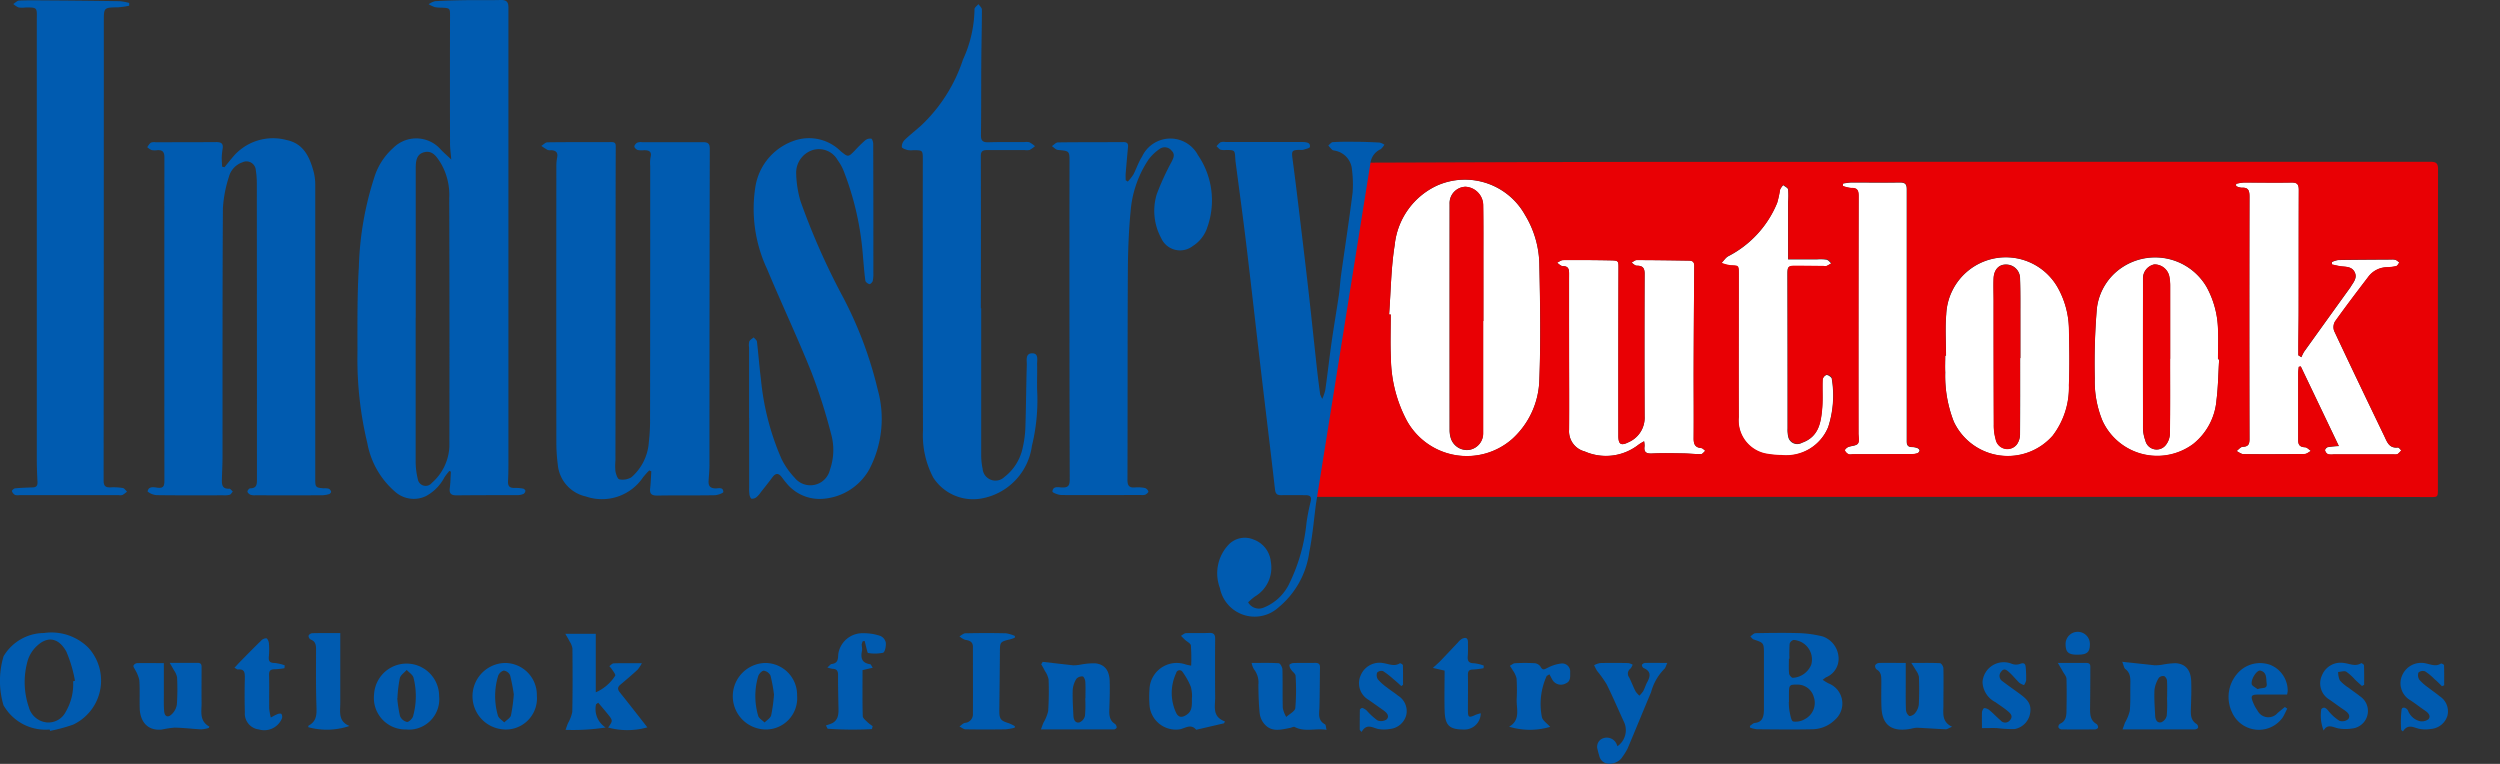 <svg xmlns="http://www.w3.org/2000/svg" xmlns:xlink="http://www.w3.org/1999/xlink" width="144" height="44" viewBox="0 0 144 44">
  <rect x="0" y="0" width="144" height="44" fill="#333333" stroke="none"/>
  <defs>
    <clipPath id="clip-path">
      <rect id="Rectangle_20" data-name="Rectangle 20" width="141.007" height="44" fill="none"/>
    </clipPath>
    <clipPath id="clip-Industry_Outlook">
      <rect width="144" height="44"/>
    </clipPath>
  </defs>
  <g id="Industry_Outlook" data-name="Industry Outlook" clip-path="url(#clip-Industry_Outlook)">
    <g id="Group_33" data-name="Group 33" transform="translate(-1 -0.691)">
      <g id="Group_32" data-name="Group 32" transform="translate(1 0.691)" clip-path="url(#clip-path)">
        <path id="Path_102" data-name="Path 102" d="M69.386,34.432c-.04-.148-.09-.294-.119-.445a.515.515,0,0,1,.328-.65l.02-.007a.615.615,0,0,1,.742.333c.02.042.034.086.053.135a1.125,1.125,0,0,0,.4-1.349c-.341-.738-.658-1.484-1.018-2.214a6.657,6.657,0,0,0-.552-.774,2.842,2.842,0,0,1-.171-.33,1.169,1.169,0,0,1,.344-.124c.54-.013,1.079-.009,1.619,0a.818.818,0,0,1,.254.092.7.7,0,0,1-.124.227.352.352,0,0,0-.088.49l.011.015c.135.27.237.548.371.809a1.225,1.225,0,0,0,.221.244,1.651,1.651,0,0,0,.217-.258c.09-.167.142-.356.233-.522.186-.339.228-.623-.206-.809a.215.215,0,0,1-.1-.186A.249.249,0,0,1,72.022,29c.4-.009.79,0,1.26,0-.074.151-.1.291-.185.36a3,3,0,0,0-.749,1.326c-.456,1.079-.893,2.158-1.349,3.237a3.632,3.632,0,0,1-.314.506c-.241.4-1.064.6-1.3,0" transform="translate(22.754 9.185)" fill="#005bb0"/>
        <path id="Path_103" data-name="Path 103" d="M21.557,27.814c-.1.124-.2.241-.285.374a2.581,2.581,0,0,1-1.064,1.079,1.62,1.62,0,0,1-1.754-.232,4.841,4.841,0,0,1-1.619-2.807,20.648,20.648,0,0,1-.571-5.185c0-1.662-.018-3.327.08-4.984a18.37,18.37,0,0,1,.873-5.1,3.767,3.767,0,0,1,1.1-1.74A1.876,1.876,0,0,1,20.965,9.2c.027.028.055.057.081.086.167.181.357.341.621.591-.031-.372-.07-.637-.071-.9q-.01-3.66,0-7.319c0-.5.013-.5-.487-.526a1.926,1.926,0,0,1-.394-.032,1.854,1.854,0,0,1-.351-.166,1.137,1.137,0,0,1,.375-.175C21.349.723,21.961.709,22.574.7c.649-.009,1.3.008,1.947-.009.33-.008.44.117.438.442V27.255c0,.383,0,.765-.023,1.148-.011.27.07.4.366.393a2.318,2.318,0,0,1,.5.038c.054.009.135.085.135.125a.244.244,0,0,1-.112.183.911.911,0,0,1-.349.069c-1.165,0-2.331,0-3.5.012-.314,0-.437-.1-.394-.422s.043-.627.063-.944l-.1-.043m-1.92-8.84h-.009v8.215a4.362,4.362,0,0,0,.124,1.1.457.457,0,0,0,.809.216,2.954,2.954,0,0,0,1.009-2.077q.014-7.159-.008-14.316a3.64,3.64,0,0,0-.487-2.023c-.224-.347-.457-.742-.936-.635-.5.112-.506.576-.507.991v8.537" transform="translate(4.326 -0.691)" fill="#005bb0"/>
        <path id="Path_104" data-name="Path 104" d="M30.343,25.658a5.157,5.157,0,0,0-.362.4,2.852,2.852,0,0,1-3.3,1.113,2.07,2.07,0,0,1-1.619-1.849,10.156,10.156,0,0,1-.081-1.214q-.008-7.958,0-15.927a2.716,2.716,0,0,1,.045-.533c.055-.279-.053-.4-.328-.422a.567.567,0,0,1-.213-.012,4.081,4.081,0,0,1-.37-.236c.117-.071.233-.205.352-.206,1.225-.016,2.45-.009,3.675-.013.169,0,.262.03.26.237-.009,2.247-.008,4.495-.009,6.745q0,5.686-.009,11.372a3.259,3.259,0,0,0,0,.607c.032.171.125.448.227.464a.978.978,0,0,0,.695-.121,2.939,2.939,0,0,0,1-2,10.935,10.935,0,0,0,.073-1.393q.01-7.264.008-14.528a2.006,2.006,0,0,1,.018-.5c.09-.355-.1-.417-.38-.415a1.177,1.177,0,0,1-.357-.013c-.082-.027-.19-.127-.194-.2s.09-.181.17-.224a.63.63,0,0,1,.283-.026h3.5c.3,0,.391.089.391.39Q33.8,16.266,33.8,25.377c0,.3-.034.6-.05.894-.016.27.067.421.379.436.169.008.468-.108.469.206,0,.063-.324.182-.5.186-1.1.019-2.21,0-3.314.02-.314,0-.437-.1-.4-.415s.046-.652.067-.978l-.111-.054" transform="translate(7.065 1.426)" fill="#005bb0"/>
        <path id="Path_105" data-name="Path 105" d="M11.743,8.257c.147-.181.291-.363.441-.54A3.014,3.014,0,0,1,15.327,6.7c.99.208,1.331,1.013,1.558,1.872a2.954,2.954,0,0,1,.08.746v16.9c0,.479.022.506.494.54a1.007,1.007,0,0,1,.285.022.266.266,0,0,1,.135.171c.008.039-.067.135-.12.143a1.611,1.611,0,0,1-.424.065q-1.91.006-3.82,0a.746.746,0,0,1-.283-.031c-.074-.034-.169-.119-.171-.185s.1-.185.159-.185c.4,0,.387-.27.387-.54q0-8.521-.007-17.041a4.972,4.972,0,0,0-.059-.749.541.541,0,0,0-.581-.5.534.534,0,0,0-.192.053,1.213,1.213,0,0,0-.777.84,7.24,7.24,0,0,0-.345,1.814c-.03,4.759-.018,9.52-.022,14.279,0,.442-.024.884-.035,1.326-.008.3.008.565.428.54.062,0,.135.105.2.162-.058.065-.105.163-.178.188a1.128,1.128,0,0,1-.356.03c-1.286,0-2.571.009-3.855-.009a.93.93,0,0,1-.519-.209c.05-.31.348-.252.54-.223.4.061.429-.12.428-.441q-.01-9.292,0-18.583c0-.324-.116-.434-.418-.413a.925.925,0,0,1-.322-.008,1.006,1.006,0,0,1-.247-.163.964.964,0,0,1,.2-.26.573.573,0,0,1,.282-.027c1.165,0,2.331,0,3.5-.008.29,0,.4.094.36.374a4.384,4.384,0,0,0-.053.5c0,.182.013.363.022.54l.135.034" transform="translate(1.193 1.369)" fill="#005bb0"/>
        <path id="Path_106" data-name="Path 106" d="M8.258,1.017a4.7,4.7,0,0,1-.629.09c-.826.013-.826.008-.826.813q0,13.219-.012,26.439c0,.3.09.411.388.4a3.363,3.363,0,0,1,.718.036c.09.015.162.135.243.208a1.754,1.754,0,0,1-.262.194.516.516,0,0,1-.213.009H1.934a.555.555,0,0,1-.248-.013.407.407,0,0,1-.177-.22c-.009-.038.113-.152.182-.159.335-.031.674-.042,1.006-.053.213,0,.3-.1.285-.314-.023-.441-.039-.884-.04-1.325V1.755c.015-.639.015-.641-.65-.638a1.481,1.481,0,0,1-.394,0,1.18,1.18,0,0,1-.309-.2C1.7.846,1.811.724,1.926.719,2.393.7,2.861.705,3.329.709,4.794.717,6.264.732,7.724.755a3.071,3.071,0,0,1,.54.1v.159" transform="translate(-0.823 -0.686)" fill="#005bb0"/>
        <path id="Path_107" data-name="Path 107" d="M44.079,18.383v8.431a3.865,3.865,0,0,0,.082.817.742.742,0,0,0,1.255.472,2.86,2.86,0,0,0,1.064-1.737,5.944,5.944,0,0,0,.147-1.206c.038-1.171.043-2.342.078-3.507.008-.26-.1-.674.314-.674.388,0,.27.4.281.657.013.54-.018,1.079.008,1.619A11.052,11.052,0,0,1,47,26.311a3.561,3.561,0,0,1-2.848,3.019,2.732,2.732,0,0,1-2.833-1.19,5.236,5.236,0,0,1-.594-2.7q-.018-7.8-.009-15.607c0-.552,0-.552-.55-.554a1.173,1.173,0,0,1-.322-.008c-.125-.036-.326-.1-.336-.175a.54.54,0,0,1,.154-.4c.318-.308.674-.579,1-.878a9.157,9.157,0,0,0,2.367-3.757,7.157,7.157,0,0,0,.665-2.91c0-.09.147-.19.225-.286.07.105.2.209.2.314,0,.991-.027,1.984-.034,2.976-.011,1.423,0,2.846-.02,4.269,0,.321.111.4.421.4.7-.023,1.393-.011,2.09-.012a.723.723,0,0,1,.285.012,1.856,1.856,0,0,1,.316.224,1.7,1.7,0,0,1-.309.217.785.785,0,0,1-.286.008H44.458c-.21,0-.4.008-.4.32q.012,4.395,0,8.79h.009" transform="translate(12.438 -0.628)" fill="#005bb0"/>
        <path id="Path_108" data-name="Path 108" d="M50.29,9.085a2.7,2.7,0,0,0,.317-.4c.177-.337.293-.711.5-1.032a1.8,1.8,0,0,1,3.224-.088,4.621,4.621,0,0,1,.54,4.148,2,2,0,0,1-.84,1.087,1.193,1.193,0,0,1-1.673-.21,1.221,1.221,0,0,1-.148-.248A3.3,3.3,0,0,1,51.96,9.8a15.28,15.28,0,0,1,.865-1.88c.108-.22.19-.415-.016-.616a.5.5,0,0,0-.683-.1,2.687,2.687,0,0,0-.639.608,6.236,6.236,0,0,0-1.033,2.945c-.115,1.175-.156,2.361-.163,3.541-.022,3.993-.009,7.986-.022,11.98,0,.333.111.456.441.426a1.984,1.984,0,0,1,.572.035.314.314,0,0,1,.192.2c.011.046-.1.146-.178.182a.594.594,0,0,1-.248.02c-1.524,0-3.05.011-4.574,0-.185,0-.53-.135-.526-.2.022-.33.343-.243.53-.235.39.018.467-.111.465-.492Q46.917,17.1,46.931,8c0-.681.011-.674-.668-.735-.121-.012-.232-.143-.348-.22.116-.074.231-.213.347-.214,1.261-.018,2.521-.009,3.777-.018.209,0,.281.082.262.279q-.073.767-.135,1.534c-.011.127,0,.255,0,.382l.124.081" transform="translate(14.673 1.372)" fill="#005bb0"/>
        <path id="Path_109" data-name="Path 109" d="M32.988,22.713V18.659A.924.924,0,0,1,33,18.3c.045-.1.167-.158.255-.233.065.081.177.156.186.243.085.711.135,1.427.227,2.137a14.959,14.959,0,0,0,1.191,4.624,4.447,4.447,0,0,0,.754,1.079,1.159,1.159,0,0,0,2.036-.473,3.42,3.42,0,0,0,.054-2.085,32.156,32.156,0,0,0-1.129-3.536c-.8-1.992-1.719-3.939-2.547-5.922a8.178,8.178,0,0,1-.674-4.756A3.362,3.362,0,0,1,35.73,6.69a2.589,2.589,0,0,1,2.532.649c.436.352.429.359.823-.043a8.211,8.211,0,0,1,.588-.579.471.471,0,0,1,.349-.1c.058.012.116.194.116.3q.012,3.693.008,7.387a2.2,2.2,0,0,1-.032.5c-.019.081-.143.205-.192.194-.092-.022-.224-.119-.236-.2-.063-.449-.092-.9-.135-1.349A16.892,16.892,0,0,0,38.409,8.41a2.859,2.859,0,0,0-.321-.557,1.235,1.235,0,0,0-1.454-.571A1.369,1.369,0,0,0,35.7,8.6a6.268,6.268,0,0,0,.25,1.619,40.094,40.094,0,0,0,2.466,5.56,22.776,22.776,0,0,1,1.982,5.295,6.264,6.264,0,0,1-.49,4.6,3.329,3.329,0,0,1-2.587,1.682,2.46,2.46,0,0,1-2.2-.919c-.088-.1-.163-.206-.243-.312-.175-.236-.345-.27-.54-.009-.22.3-.453.588-.683.88a1.362,1.362,0,0,1-.236.27.42.42,0,0,1-.285.092c-.054-.009-.108-.144-.123-.229a2.68,2.68,0,0,1-.018-.429V22.711Z" transform="translate(10.159 1.368)" fill="#005bb0"/>
        <path id="Path_110" data-name="Path 110" d="M75.714,33.08c.1-.062.192-.169.3-.179.367-.036.479-.27.509-.583,0-.059.008-.119.008-.179V28.877c0-.587-.023-.595-.594-.784-.074-.024-.125-.117-.188-.178.1-.063.2-.181.3-.183.863-.015,1.728-.028,2.591,0a6.585,6.585,0,0,1,1.267.186,1.361,1.361,0,0,1,.916,1.13,1.154,1.154,0,0,1-.685,1.214c-.062.018-.113.078-.223.156a3.365,3.365,0,0,0,.34.208,1.242,1.242,0,0,1,.372,2.091,1.886,1.886,0,0,1-1.294.549c-1.067.024-2.135.009-3.2,0a1.783,1.783,0,0,1-.393-.09l-.02-.1m2.254-1.383h-.009a3.606,3.606,0,0,0,.04.54c.047.21.094.553.213.585a1.031,1.031,0,0,0,.692-.148,1.05,1.05,0,0,0,.494-1.26.968.968,0,0,0-.963-.715c-.424-.008-.461.028-.468.464v.54M78,29.2h-.03c0,.286-.018.575.011.859.009.09.135.239.213.244a1.215,1.215,0,0,0,1.066-.768,1.126,1.126,0,0,0-.8-1.377,1.011,1.011,0,0,0-.221-.036.332.332,0,0,0-.228.221q-.026.429-.011.858" transform="translate(25.071 8.739)" fill="#005bb0"/>
        <path id="Path_111" data-name="Path 111" d="M3.86,33.286a2.774,2.774,0,0,1-2.576-1.264c-.027-.039-.054-.08-.078-.12a4.94,4.94,0,0,1,0-2.833,2.725,2.725,0,0,1,2.323-1.34,3.014,3.014,0,0,1,2.563.847,2.808,2.808,0,0,1-.881,4.431,9.575,9.575,0,0,1-1.326.359l-.027-.086m1.361-2.772.1-.03a7.584,7.584,0,0,0-.5-1.686c-.425-.759-1.052-.925-1.7-.312a1.923,1.923,0,0,0-.5.766,4.461,4.461,0,0,0,.039,2.742,1.2,1.2,0,0,0,1.059.893,1.126,1.126,0,0,0,1.079-.63,3.138,3.138,0,0,0,.417-1.746" transform="translate(-1.001 8.733)" fill="#005bb0"/>
        <path id="Path_112" data-name="Path 112" d="M26.914,31.793a1.259,1.259,0,0,0,.549,1.36,12.593,12.593,0,0,1-2.309.135c.063-.179.1-.3.147-.4a2.105,2.105,0,0,0,.239-.635c.026-1.214.02-2.439.009-3.658a1.042,1.042,0,0,0-.162-.4c-.065-.135-.144-.258-.248-.44h1.754v3.372a2.529,2.529,0,0,0,1.118-.956c.035-.074-.1-.237-.174-.352a1.8,1.8,0,0,0-.163-.2c.082-.057.165-.159.248-.162.5-.016,1-.008,1.627-.008a2.156,2.156,0,0,1-.243.37c-.325.3-.661.585-1,.871-.178.151-.156.279-.016.453.53.658,1.047,1.327,1.574,2a4.213,4.213,0,0,1-2.259.011c.283-.4.283-.4-.049-.809-.171-.209-.347-.415-.521-.623l-.119.092" transform="translate(7.423 8.752)" fill="#005bb0"/>
        <path id="Path_113" data-name="Path 113" d="M52.488,29.6a9.771,9.771,0,0,0-.016-1.159c-.016-.123-.225-.22-.344-.33-.078-.073-.151-.151-.227-.228.1-.053.192-.148.29-.152.444-.016.889.007,1.331-.013.27-.012.351.094.348.353q-.014,1.683,0,3.372c0,.519-.178,1.107.563,1.371l-.051.109-1.574.366h-.035c-.326-.378-.662-.045-.993-.012a1.523,1.523,0,0,1-1.686-1.341c0-.027-.005-.055-.007-.082a6.187,6.187,0,0,1,0-.894,1.573,1.573,0,0,1,1.631-1.512,1.591,1.591,0,0,1,.469.09c.088.026.179.039.308.066m.043,1.813a2.1,2.1,0,0,0-.069-.594A3.894,3.894,0,0,0,52,29.976a.2.2,0,0,0-.374.049,2.712,2.712,0,0,0-.012,2.278c.135.293.345.309.618.125.352-.236.29-.595.3-1.013" transform="translate(16.123 8.739)" fill="#005bb0"/>
        <path id="Path_114" data-name="Path 114" d="M45.555,28.952c.587.067,1.172.135,1.754.2a2.452,2.452,0,0,0,.455-.047,4.075,4.075,0,0,1,.809-.069c.54.058.817.4.835,1.031.015.525,0,1.052-.02,1.577-.012.344-.013.674.329.885a.277.277,0,0,1,.093.208c0,.036-.1.105-.154.107H45.447c.063-.167.1-.279.148-.39a2.4,2.4,0,0,0,.27-.662,17.938,17.938,0,0,0,.024-1.826,1.365,1.365,0,0,0-.213-.491c-.065-.135-.135-.256-.212-.383l.082-.135M48,31.056h.011c0-.321.013-.645-.007-.964-.007-.111-.089-.3-.152-.3a.435.435,0,0,0-.36.135,1.408,1.408,0,0,0-.213.627c-.018.5.015,1,.039,1.5.011.219.1.444.353.383a.539.539,0,0,0,.314-.382,7.043,7.043,0,0,0,.015-1" transform="translate(14.51 9.171)" fill="#005bb0"/>
        <path id="Path_115" data-name="Path 115" d="M91.61,28.95c.684.073,1.267.135,1.851.2a2.26,2.26,0,0,0,.457-.03,4.843,4.843,0,0,1,.776-.088c.56.032.87.38.9,1.012.022.525,0,1.052-.016,1.577-.013.357-.024.695.332.917a.236.236,0,0,1,.082.208c-.016.051-.125.1-.193.1H91.64c.061-.163.1-.281.147-.4a2.618,2.618,0,0,0,.27-.665c.046-.486.026-.978.032-1.468,0-.343.047-.691-.287-.944-.077-.058-.09-.2-.183-.429M94.2,31.014h.009c0-.321.012-.643-.007-.964a.353.353,0,0,0-.156-.27.334.334,0,0,0-.31.089,1.7,1.7,0,0,0-.255.684c-.026.5.013,1,.038,1.5.011.219.1.442.356.382a.543.543,0,0,0,.312-.383,7.787,7.787,0,0,0,.015-1.035" transform="translate(30.618 9.168)" fill="#005bb0"/>
        <path id="Path_116" data-name="Path 116" d="M8.451,29v1.783c0,.335-.013.674.018,1,.028.306.214.386.432.175a.985.985,0,0,0,.3-.565,13.348,13.348,0,0,0,.011-1.576,1.084,1.084,0,0,0-.182-.4c-.063-.121-.135-.239-.244-.424H10.4c.239,0,.224.162.224.321,0,.674-.008,1.338,0,2.007,0,.488-.135,1.022.455,1.349l-.049.076a1.872,1.872,0,0,1-.432.078c-.51-.026-1.017-.092-1.527-.1a5.836,5.836,0,0,0-.734.111c-.843.088-1.259-.484-1.277-1.236-.013-.54.015-1.079-.022-1.612A1.971,1.971,0,0,0,6.8,29.4c-.036-.082-.117-.175-.1-.244a.27.27,0,0,1,.209-.146c.488-.013.978,0,1.553,0" transform="translate(0.987 9.187)" fill="#005bb0"/>
        <path id="Path_117" data-name="Path 117" d="M83.154,29c.627,0,1.141-.012,1.651.013.073,0,.193.189.194.291.016.716,0,1.434,0,2.15,0,.447-.105.931.5,1.222-.185.074-.278.147-.368.143-.546-.02-1.091-.063-1.638-.088a1.475,1.475,0,0,0-.343.054c-.944.186-1.655-.054-1.715-1.176-.028-.525-.009-1.051-.012-1.577,0-.252,0-.5-.27-.657a.259.259,0,0,1-.084-.24A.286.286,0,0,1,81.3,29c.478-.012.956,0,1.53,0v1.232c0,.49-.008.979.013,1.469a.483.483,0,0,0,.181.348c.062.038.262-.054.33-.142a.971.971,0,0,0,.227-.5c.03-.54.026-1.079.008-1.612a.948.948,0,0,0-.171-.366c-.067-.121-.147-.237-.27-.434" transform="translate(26.941 9.186)" fill="#005bb0"/>
        <path id="Path_118" data-name="Path 118" d="M58.775,32.853c-.656-.108-1.268.143-1.851-.165-.061-.032-.171.036-.259.053-.5.093-1.033.259-1.451-.185a1.152,1.152,0,0,1-.3-.619c-.061-.556-.074-1.12-.08-1.681a1.235,1.235,0,0,0-.26-.9A1.171,1.171,0,0,1,54.444,29c.56,0,1.063-.016,1.562.016.082,0,.209.229.213.355.02.741,0,1.484.02,2.222a1.677,1.677,0,0,0,.2.518c.182-.169.5-.324.522-.51a12.411,12.411,0,0,0,.015-1.86c0-.121-.178-.229-.256-.355a.462.462,0,0,1-.1-.27c.008-.049.15-.108.232-.111.42-.012.84,0,1.26-.009.205,0,.278.081.27.27-.012.753-.012,1.5-.03,2.257-.008.376-.123.772.318,1.012.053.028.05.161.09.314" transform="translate(17.649 9.186)" fill="#005bb0"/>
        <path id="Path_119" data-name="Path 119" d="M45.139,33.179a3.3,3.3,0,0,1-.514.089c-.768.011-1.536.012-2.3,0-.12,0-.237-.105-.356-.162.107-.073.2-.188.321-.21a.492.492,0,0,0,.455-.513c.007-1.291,0-2.581,0-3.871,0-.291-.2-.363-.452-.4a1.068,1.068,0,0,1-.322-.2c.115-.061.228-.174.343-.175.78-.016,1.561-.018,2.339,0a1.959,1.959,0,0,1,.513.156l-.011.1a2.491,2.491,0,0,1-.255.09c-.585.135-.6.154-.6.731q-.014,1.7-.034,3.4c0,.457.081.564.54.7a2.485,2.485,0,0,1,.356.174l-.015.09" transform="translate(13.295 8.741)" fill="#005bb0"/>
        <path id="Path_120" data-name="Path 120" d="M38.912,33.251a21.085,21.085,0,0,1-2.545-.02l-.1-.188.237-.082c.442-.144.5-.5.488-.889-.011-.645-.03-1.29-.024-1.934,0-.241-.077-.355-.322-.359a1.465,1.465,0,0,1-.293-.078c.112-.093.174-.188.247-.2.36-.042.364-.27.378-.558a1.407,1.407,0,0,1,1.454-1.214,2.87,2.87,0,0,1,.978.159.536.536,0,0,1,.308.386c.018.2-.047.54-.159.58a2.352,2.352,0,0,1-.863.013c-.035,0-.062-.159-.085-.246-.039-.146-.073-.294-.109-.441l-.111.007a.811.811,0,0,0-.066.208,1.538,1.538,0,0,1,.027.318c-.094.415-.04.726.461.8.046,0,.078.1.151.205l-.587.135c0,.884-.013,1.764.013,2.645,0,.135.188.262.3.379a2.08,2.08,0,0,0,.27.2l-.039.163" transform="translate(11.305 8.745)" fill="#005bb0"/>
        <path id="Path_121" data-name="Path 121" d="M23.034,32.83A1.916,1.916,0,0,1,23.059,29a1.839,1.839,0,0,1,1.839,1.84c0,.016,0,.032,0,.049a1.793,1.793,0,0,1-1.634,1.938,1.817,1.817,0,0,1-.227.005m.533-2.023a10.981,10.981,0,0,0-.213-1.1.469.469,0,0,0-.367-.27.492.492,0,0,0-.325.313,4.015,4.015,0,0,0-.009,2.281c.046.152.237.262.363.391.135-.135.343-.25.386-.4A9.449,9.449,0,0,0,23.57,30.8" transform="translate(6.025 9.187)" fill="#005bb0"/>
        <path id="Path_122" data-name="Path 122" d="M34.15,32.83A1.916,1.916,0,0,1,34.171,29a1.839,1.839,0,0,1,1.839,1.836v.053A1.8,1.8,0,0,1,34.15,32.83m.529-2.01a9.324,9.324,0,0,0-.2-1.09.519.519,0,0,0-.393-.285c-.1,0-.281.186-.317.32a4.027,4.027,0,0,0,0,2.281c.046.151.241.256.368.383.135-.135.337-.256.38-.417a9.293,9.293,0,0,0,.162-1.191" transform="translate(9.903 9.187)" fill="#005bb0"/>
        <path id="Path_123" data-name="Path 123" d="M18.851,32.821a1.815,1.815,0,0,1-1.886-1.743,1.775,1.775,0,0,1,.011-.281,1.875,1.875,0,0,1,3.747.1,1.755,1.755,0,0,1-1.563,1.926,1.818,1.818,0,0,1-.309,0m-.54-1.8a7.274,7.274,0,0,0,.161,1.037.581.581,0,0,0,.4.329c.1.013.31-.188.349-.326a4.322,4.322,0,0,0,.028-2.218c-.042-.173-.256-.3-.393-.452-.143.161-.36.3-.4.486a7.567,7.567,0,0,0-.135,1.143" transform="translate(4.571 9.195)" fill="#005bb0"/>
        <path id="Path_124" data-name="Path 124" d="M16.007,27.723v4.009c0,.515-.135,1.079.531,1.341a4.046,4.046,0,0,1-2.377.07c.008-.031,0-.082.026-.093.494-.27.461-.7.445-1.175-.034-1.063-.023-2.129-.02-3.193,0-.256-.018-.472-.3-.583a.259.259,0,0,1-.135-.217.267.267,0,0,1,.206-.151c.525-.013,1.051-.007,1.619-.007" transform="translate(3.593 8.742)" fill="#005bb0"/>
        <path id="Path_125" data-name="Path 125" d="M99.522,30.818H97.861c-.379,0-.437.077-.3.421a2.2,2.2,0,0,0,.27.506.7.7,0,0,0,1.155.135c.135-.117.281-.231.42-.345l.135.093c-.089.174-.166.356-.27.522a1.687,1.687,0,0,1-2.918-.328,2.049,2.049,0,0,1,.291-2.188,1.729,1.729,0,0,1,1.917-.527,1.6,1.6,0,0,1,1.006,1.512,1.673,1.673,0,0,1-.036.2m-1.693-.312c.247-.112.571.022.518-.336-.038-.27.028-.638-.363-.734-.186-.046-.54.457-.5.772.013.112.221.2.34.3" transform="translate(32.204 9.189)" fill="#005bb0"/>
        <path id="Path_126" data-name="Path 126" d="M13.1,32.516a3.956,3.956,0,0,1,.4-.208c.069-.026.2-.039.221,0a.313.313,0,0,1,.03.246,1.1,1.1,0,0,1-1.33.642.919.919,0,0,1-.809-.983q-.026-.985,0-1.971c0-.3,0-.54-.4-.5-.049,0-.1-.05-.2-.1.1-.1.173-.185.252-.27.426-.432.85-.867,1.286-1.291a.406.406,0,0,1,.3-.135c.07.016.135.174.147.27a4.112,4.112,0,0,1,0,.751c-.028.263.015.4.329.4a2.45,2.45,0,0,1,.58.135l-.011.167a4.208,4.208,0,0,1-.552.061c-.237,0-.343.063-.336.328.018.645,0,1.29.008,1.934a3.382,3.382,0,0,0,.094.519" transform="translate(2.491 8.82)" fill="#005bb0"/>
        <path id="Path_127" data-name="Path 127" d="M64.938,32.262a.936.936,0,0,1-.9.944c-.912.008-1.157-.213-1.18-1.122-.019-.761,0-1.523,0-2.272l-.674-.154c.186-.174.337-.3.473-.445.322-.335.639-.674.959-1.012a.965.965,0,0,1,.235-.216c.2-.1.356-.08.353.2s.011.527-.012.788c-.024.282.053.418.366.415a2.292,2.292,0,0,1,.552.135.819.819,0,0,1-.009.151,4.781,4.781,0,0,1-.6.076c-.237,0-.308.093-.3.322.011.674,0,1.337,0,2.006,0,.438.046.467.444.281a2.344,2.344,0,0,1,.3-.092" transform="translate(20.351 8.815)" fill="#005bb0"/>
        <path id="Path_128" data-name="Path 128" d="M67.605,29.745a3.894,3.894,0,0,0-.281,2.358c.039.214.313.386.48.577a4.115,4.115,0,0,1-2.365-.009c.674-.389.415-1.017.436-1.574a10.722,10.722,0,0,0-.008-1.214,1.384,1.384,0,0,0-.224-.469c-.047-.088-.107-.167-.159-.251.1-.051.193-.144.294-.148a10.232,10.232,0,0,1,1.151,0,.467.467,0,0,1,.324.205c.124.228.224.146.4.061a2.238,2.238,0,0,1,.785-.25.464.464,0,0,1,.517.514c0,.239.042.522-.27.641a.567.567,0,0,1-.765-.237l-.005-.011c-.054-.093-.1-.189-.154-.285l-.156.093" transform="translate(21.486 9.187)" fill="#005bb0"/>
        <path id="Path_129" data-name="Path 129" d="M85.631,32.768c0-.27-.009-.589,0-.906,0-.09.082-.25.135-.251a.506.506,0,0,1,.306.127c.219.183.413.394.631.579a.343.343,0,0,0,.54-.008c.2-.225.035-.388-.115-.515-.227-.193-.48-.353-.724-.526a1.361,1.361,0,0,1-.741-1.149,1.225,1.225,0,0,1,1.7-1.054.69.69,0,0,0,.46,0c.237-.093.314,0,.329.2a6.98,6.98,0,0,1,.024.751.829.829,0,0,1-.123.27,1.011,1.011,0,0,1-.27-.135c-.205-.2-.382-.425-.594-.614-.124-.109-.29-.258-.453-.023a.36.36,0,0,0,.022.507.316.316,0,0,0,.042.032c.312.243.638.465.958.7.362.27.718.519.66,1.058a1.115,1.115,0,0,1-.915,1.009,7.44,7.44,0,0,1-1-.057c-.254-.011-.507,0-.871,0" transform="translate(28.53 9.176)" fill="#005bb0"/>
        <path id="Path_130" data-name="Path 130" d="M105.875,30.327c-.135-.135-.27-.278-.421-.4a3.1,3.1,0,0,0-.54-.444.4.4,0,0,0-.376.069.48.48,0,0,0,.05.417,2.868,2.868,0,0,0,.509.448c.216.17.445.324.657.5a1.034,1.034,0,0,1,.452,1.125,1.079,1.079,0,0,1-.956.762,1.829,1.829,0,0,1-.674-.009c-.328-.077-.646-.3-.933.15l-.1-.082a6.219,6.219,0,0,1,.022-1.175c.036-.188.283-.119.372.065a.987.987,0,0,0,.674.6.606.606,0,0,0,.5-.111c.15-.171.013-.349-.163-.472-.3-.2-.579-.425-.88-.621a1.124,1.124,0,0,1-.451-1.47,1.188,1.188,0,0,1,1.381-.642c.27.054.55.188.831,0,.028-.02.181.058.182.093.013.386.008.772.008,1.159l-.135.055" transform="translate(34.766 9.184)" fill="#005bb0"/>
        <path id="Path_131" data-name="Path 131" d="M102.476,30.326c-.135-.123-.27-.243-.4-.367a2.828,2.828,0,0,0-.5-.453c-.119-.065-.312.007-.471.018a1.234,1.234,0,0,0,.1.483,2.292,2.292,0,0,0,.49.415c.219.167.449.32.664.492a1.017,1.017,0,0,1-.472,1.867,2.312,2.312,0,0,1-.777-.011c-.309-.063-.61-.285-.839.125a2.36,2.36,0,0,1-.135-1.233c.162-.158.27-.066.4.089a2.561,2.561,0,0,0,.642.581.525.525,0,0,0,.5-.086c.161-.188.013-.371-.175-.5-.3-.2-.585-.415-.88-.622a1.087,1.087,0,0,1-.446-1.411,1.154,1.154,0,0,1,1.28-.706c.324.039.643.219.974.009.023-.015.165.076.166.119.013.375.008.75.008,1.126l-.123.063" transform="translate(33.57 9.184)" fill="#005bb0"/>
        <path id="Path_132" data-name="Path 132" d="M59.072,32.852c0-.384,0-.768.007-1.152,0-.039.111-.117.147-.105a.7.7,0,0,1,.252.154,3.844,3.844,0,0,0,.614.561.561.561,0,0,0,.533-.059c.179-.2,0-.388-.189-.522-.286-.2-.564-.4-.851-.6a1.105,1.105,0,0,1-.445-1.442,1.17,1.17,0,0,1,1.3-.674c.313.045.619.214.944.008.026-.016.171.067.173.109.013.376.008.754.008,1.13l-.1.074c-.147-.135-.293-.27-.444-.391a4.572,4.572,0,0,0-.607-.472.355.355,0,0,0-.339.085.444.444,0,0,0,.04.388,2.879,2.879,0,0,0,.5.453c.216.17.451.318.665.49a1.044,1.044,0,0,1,.471,1.12,1.081,1.081,0,0,1-.967.8,1.826,1.826,0,0,1-.641,0c-.335-.07-.666-.347-.966.17l-.1-.113" transform="translate(19.249 9.184)" fill="#005bb0"/>
        <path id="Path_133" data-name="Path 133" d="M88.868,29h1.654c.248,0,.22.171.22.322q0,1.147-.015,2.293c0,.355.011.7.378.905a.248.248,0,0,1,.081.206c0,.039-.108.1-.167.1-.649.008-1.3.009-1.945,0A.22.22,0,0,1,88.9,32.7a.235.235,0,0,1,.1-.2c.325-.143.364-.426.368-.718.011-.622.019-1.244,0-1.866,0-.143-.135-.285-.21-.424s-.165-.282-.29-.5" transform="translate(29.661 9.186)" fill="#005bb0"/>
        <path id="Path_134" data-name="Path 134" d="M89.9,28.969c-.54,0-.7-.135-.7-.618a.7.7,0,0,1,1.4,0c0,.472-.156.615-.7.616" transform="translate(29.778 8.742)" fill="#005bb0"/>
        <path id="Path_135" data-name="Path 135" d="M60.315,16.126c.1-1.333.109-2.679.321-3.994A4.244,4.244,0,0,1,63.1,8.693a3.963,3.963,0,0,1,5.04,1.7,5.637,5.637,0,0,1,.828,2.895c.046,2.2.081,4.4,0,6.594a4.762,4.762,0,0,1-1.55,3.409,3.954,3.954,0,0,1-6.081-1.036,7.856,7.856,0,0,1-.921-3.61c-.04-.835-.008-1.674-.008-2.51h-.092m5.423.375V13.135c0-1.112.008-2.223-.009-3.333a1.079,1.079,0,0,0-1.008-1.029.945.945,0,0,0-.927.962l0,.05V22.8a1.607,1.607,0,0,0,.061.424.973.973,0,0,0,1.1.7.956.956,0,0,0,.772-.958V16.506" transform="translate(19.698 1.986)" fill="#fff"/>
        <path id="Path_136" data-name="Path 136" d="M102.4,23.664l-2.192-4.586-.116.024c-.011.121-.031.243-.031.364v3.874c0,.27.111.383.39.394.117,0,.229.135.344.212-.12.061-.24.174-.362.175q-1.762.024-3.526.009c-.135,0-.27-.116-.4-.178.119-.086.235-.239.357-.244.321-.012.39-.151.39-.447q-.014-6.979,0-13.958c0-.36-.065-.54-.461-.518a.928.928,0,0,1-.31-.093V8.559a2.743,2.743,0,0,1,.444-.073c.913,0,1.826.015,2.738,0,.335-.007.43.1.429.428-.011,2.32,0,4.64-.008,6.961,0,.706-.012,1.411-.018,2.116v.449l.177.109a2.084,2.084,0,0,1,.158-.321q1.325-1.853,2.659-3.7l.019-.031c.156-.262.4-.511.228-.85s-.518-.294-.823-.337c-.162-.023-.321-.065-.482-.1v-.144a1.367,1.367,0,0,1,.37-.115c1.02-.016,2.041-.02,3.061-.026a.651.651,0,0,1,.25.024.933.933,0,0,1,.2.154c-.058.069-.105.177-.175.2a2.5,2.5,0,0,1-.54.066,1.374,1.374,0,0,0-1.079.563c-.647.847-1.292,1.694-1.911,2.563a.648.648,0,0,0-.045.549c.944,2.023,1.917,4.04,2.887,6.054.156.325.27.711.777.653.059-.007.135.108.2.166a1.2,1.2,0,0,1-.208.213.434.434,0,0,1-.212.019h-3.488a.851.851,0,0,1-.32-.013.33.33,0,0,1-.166-.225c-.007-.055.093-.167.162-.182a5.635,5.635,0,0,1,.639-.062" transform="translate(32.318 2.029)" fill="#fff"/>
        <path id="Path_137" data-name="Path 137" d="M72.5,22.236a2.761,2.761,0,0,0-.326.2,3.04,3.04,0,0,1-3.094.384,1.2,1.2,0,0,1-.9-1.241c.008-1.542,0-3.084,0-4.626V12.576c0-.27-.05-.429-.367-.432-.111,0-.219-.125-.328-.194.116-.054.232-.152.349-.152q1.368-.01,2.736.015c.476.009.46.031.457.5q-.014,4.806-.007,9.61c0,.5.158.581.592.36a1.533,1.533,0,0,0,.919-1.484q-.014-4.106,0-8.212c0-.351-.121-.468-.455-.467-.1,0-.2-.113-.3-.175.1-.051.2-.148.293-.148,1,0,1.991.016,2.987.031.193,0,.337.039.335.3q-.03,3.1-.035,6.205c0,1.244.009,2.486,0,3.73,0,.325.074.53.437.561.082.007.156.1.235.158-.082.067-.165.192-.248.193-.359,0-.718-.039-1.079-.045-.576-.009-1.153-.023-1.728.007-.341.018-.5-.069-.444-.424a1.494,1.494,0,0,0-.026-.279" transform="translate(22.2 3.184)" fill="#fff"/>
        <path id="Path_138" data-name="Path 138" d="M84.109,17.339c0-.788-.054-1.581.012-2.365a3.437,3.437,0,0,1,6.421-1.558,5.038,5.038,0,0,1,.647,2.323c.023,1.1.045,2.2,0,3.3a4.567,4.567,0,0,1-.932,2.915,3.439,3.439,0,0,1-5.7-.809,7.238,7.238,0,0,1-.492-2.833c-.016-.322,0-.645,0-.969h.049m4.263.135h.016V15.108c0-.742.008-1.484-.019-2.224a.8.8,0,0,0-.809-.793h-.039c-.379.009-.649.3-.674.784-.02.441,0,.885,0,1.326q0,3.553.011,7.1a2.912,2.912,0,0,0,.107.848.688.688,0,0,0,1.224.294,1.01,1.01,0,0,0,.178-.6c.015-1.46.008-2.918.008-4.377" transform="translate(27.983 3.144)" fill="#fff"/>
        <path id="Path_139" data-name="Path 139" d="M97.616,17.55c-.049.786-.058,1.577-.154,2.358a3.6,3.6,0,0,1-1.341,2.527A3.474,3.474,0,0,1,90.9,21.109a5.949,5.949,0,0,1-.449-2.448,38.053,38.053,0,0,1,.117-4,3.3,3.3,0,0,1,1.5-2.428,3.433,3.433,0,0,1,4.746,1.028c.03.046.058.093.085.14a5.339,5.339,0,0,1,.65,2.4c.031.584,0,1.17,0,1.754h.067m-2.825-.031v-4.2a2.776,2.776,0,0,0-.055-.568.872.872,0,0,0-.861-.668.819.819,0,0,0-.649.827v8.577a2.161,2.161,0,0,0,.135.734.666.666,0,0,0,1.188.248,1.11,1.11,0,0,0,.227-.681c.02-1.423.009-2.846.011-4.269" transform="translate(30.209 3.145)" fill="#fff"/>
        <path id="Path_140" data-name="Path 140" d="M79.7,8.549a3.686,3.686,0,0,1,.471-.062c.936,0,1.874.015,2.81,0,.314,0,.39.113.388.4V23.41c0,.2.077.316.3.314a.9.9,0,0,1,.316.061c.054.02.125.09.125.135a.215.215,0,0,1-.115.156.9.9,0,0,1-.314.054c-1.139,0-2.278.007-3.417.009a.728.728,0,0,1-.248,0,.453.453,0,0,1-.216-.219c-.013-.04.108-.161.189-.194.188-.077.463-.067.563-.2s.034-.39.034-.592q0-6.833.009-13.668c0-.341-.089-.476-.436-.464a1.828,1.828,0,0,1-.478-.115l.012-.135" transform="translate(26.456 2.029)" fill="#fff"/>
        <path id="Path_141" data-name="Path 141" d="M78.344,12.878h1.678a2.58,2.58,0,0,1,.54.016c.1.022.185.135.27.216a2.832,2.832,0,0,1-.286.162.494.494,0,0,1-.178,0c-.48,0-.96-.007-1.441-.012-.639-.008-.623-.008-.622.615q.01,4.375.008,8.749a1.739,1.739,0,0,0,.032.426.53.53,0,0,0,.6.457.51.51,0,0,0,.192-.063c.982-.343,1.1-1.179,1.171-2.023.043-.54,0-1.079.024-1.619a.37.37,0,0,1,.228-.27c.1,0,.29.135.3.212a5.9,5.9,0,0,1-.208,2.8,2.619,2.619,0,0,1-2.682,1.619,4.7,4.7,0,0,1-.753-.062,1.949,1.949,0,0,1-1.719-2.125c-.008-2.749,0-5.5,0-8.247,0-.492,0-.48-.484-.5a2.313,2.313,0,0,1-.51-.135c.135-.135.239-.317.4-.4a6.012,6.012,0,0,0,2.806-3.061,5.857,5.857,0,0,0,.167-.762,1.036,1.036,0,0,1,.186-.27c.1.082.27.155.283.251a4.5,4.5,0,0,1,0,.714V12.88" transform="translate(24.647 2.067)" fill="#fff"/>
        <path id="Path_142" data-name="Path 142" d="M64.835,16.4V22.85a.956.956,0,0,1-.772.958.973.973,0,0,1-1.1-.7,1.593,1.593,0,0,1-.057-.422q-.008-6.505,0-13.011a.942.942,0,0,1,.874-1.009l.049,0a1.079,1.079,0,0,1,1.008,1.029c.019,1.112.009,2.222.011,3.333s0,2.246,0,3.372" transform="translate(20.6 2.091)" fill="#e90004"/>
        <path id="Path_143" data-name="Path 143" d="M87.653,17.373c0,1.46,0,2.918-.008,4.377a1.01,1.01,0,0,1-.178.6.688.688,0,0,1-1.223-.294,2.912,2.912,0,0,1-.107-.848q-.014-3.551-.011-7.1c0-.442-.015-.885,0-1.326.022-.479.291-.774.674-.784a.8.8,0,0,1,.847.753v.039c.027.741.016,1.484.019,2.224v2.369h-.016" transform="translate(28.702 3.251)" fill="#e90004"/>
        <path id="Path_144" data-name="Path 144" d="M94.071,17.416c0,1.423.009,2.846-.011,4.269a1.108,1.108,0,0,1-.225.681.667.667,0,0,1-1.19-.248,2.161,2.161,0,0,1-.135-.734q-.014-4.288,0-8.577a.819.819,0,0,1,.65-.827.87.87,0,0,1,.861.668,2.776,2.776,0,0,1,.055.568v4.2" transform="translate(30.93 3.249)" fill="#e90004"/>
        <path id="Path_145" data-name="Path 145" d="M59.9,7.651c5.513-.016,12.029-.045,17.536-.046Q99.421,7.6,121.4,7.6c.322,0,.441.082.44.422q-.014,9.221-.008,18.441c0,.463-.012.451-.494.449q-3.713-.014-7.419-.012H57.143Zm1.526,8.743h.092c0,.836-.032,1.675.008,2.51a7.856,7.856,0,0,0,.921,3.61,3.954,3.954,0,0,0,6.081,1.036,4.762,4.762,0,0,0,1.55-3.409c.085-2.195.05-4.4,0-6.594a5.64,5.64,0,0,0-.828-2.895,3.963,3.963,0,0,0-5.038-1.7,4.246,4.246,0,0,0-2.469,3.438c-.212,1.315-.221,2.661-.321,3.994m54.708,7.581a5.636,5.636,0,0,0-.639.062c-.067.013-.169.127-.161.182a.329.329,0,0,0,.166.225.824.824,0,0,0,.32.013H119.3a.434.434,0,0,0,.212-.019,1.243,1.243,0,0,0,.208-.213c-.066-.058-.135-.174-.2-.166-.5.058-.621-.328-.777-.653q-1.455-3.021-2.887-6.054a.648.648,0,0,1,.046-.549c.619-.867,1.265-1.715,1.911-2.563a1.374,1.374,0,0,1,1.079-.563,2.5,2.5,0,0,0,.54-.066c.07-.019.117-.128.175-.2a.9.9,0,0,0-.2-.154.679.679,0,0,0-.25-.024q-1.53,0-3.061.026a1.367,1.367,0,0,0-.37.115v.144c.161.034.32.076.483.1.3.045.65.007.823.337s-.072.587-.228.85c0,.009-.012.02-.019.03l-2.659,3.7a2.082,2.082,0,0,0-.158.321l-.177-.109V18.3c0-.706.016-1.411.018-2.117q0-3.48.008-6.961c0-.325-.094-.434-.429-.428-.912.019-1.825,0-2.738,0a2.746,2.746,0,0,0-.444.074V9a.928.928,0,0,0,.31.093c.4-.028.461.158.461.518q-.018,6.979,0,13.958c0,.3-.069.434-.39.447-.123,0-.239.158-.357.244.135.062.27.177.4.178q1.762.016,3.526-.009c.121,0,.241-.115.362-.175-.115-.074-.227-.206-.344-.212-.279-.012-.39-.135-.39-.394V19.774c0-.121.02-.243.031-.364l.116-.024,2.192,4.586M76.107,23.7a1.494,1.494,0,0,1,.026.279c-.053.355.1.442.445.424.575-.031,1.152-.016,1.728-.007.359,0,.718.049,1.079.045.084,0,.166-.125.248-.193-.078-.055-.152-.151-.235-.158-.363-.031-.44-.236-.437-.561.011-1.244,0-2.486,0-3.73q.01-3.1.035-6.205c0-.27-.142-.3-.335-.3-1-.016-1.991-.031-2.987-.032-.1,0-.2.1-.293.148.1.062.2.175.3.175.333,0,.456.116.455.467q-.022,4.106,0,8.212a1.533,1.533,0,0,1-.919,1.484c-.434.221-.591.135-.592-.36q-.006-4.806.008-9.61c0-.469.018-.491-.459-.5-.912-.019-1.824-.022-2.734-.015-.117,0-.233.1-.349.152.109.069.219.193.328.193.317,0,.37.158.367.433-.011,1.458,0,2.916,0,4.375,0,1.542.015,3.084,0,4.626a1.2,1.2,0,0,0,.9,1.242,3.043,3.043,0,0,0,3.094-.384,2.761,2.761,0,0,1,.326-.2M93.5,18.761h-.049c0,.322-.013.646,0,.967a7.234,7.234,0,0,0,.492,2.833,3.438,3.438,0,0,0,5.7.809,4.568,4.568,0,0,0,.932-2.915c.046-1.1.024-2.2,0-3.3a5.038,5.038,0,0,0-.647-2.323,3.437,3.437,0,0,0-6.421,1.558c-.066.782-.012,1.576-.012,2.363m15.733.213h-.065c0-.585.026-1.171,0-1.754a5.344,5.344,0,0,0-.65-2.4,3.433,3.433,0,0,0-4.689-1.253c-.047.027-.094.057-.142.086a3.3,3.3,0,0,0-1.5,2.428,38.057,38.057,0,0,0-.117,4,5.927,5.927,0,0,0,.449,2.448,3.474,3.474,0,0,0,5.224,1.326,3.6,3.6,0,0,0,1.341-2.527c.1-.78.105-1.572.154-2.358M87.57,8.852l-.012.135a1.828,1.828,0,0,0,.478.115c.348-.012.437.124.436.464q-.018,6.833-.008,13.668c0,.2.066.463-.034.592s-.375.121-.563.2c-.081.034-.2.154-.189.194a.453.453,0,0,0,.216.219c.066.034.165,0,.248,0,1.139,0,2.278,0,3.417-.009a.9.9,0,0,0,.314-.054.211.211,0,0,0,.115-.156c0-.047-.07-.117-.124-.135a.905.905,0,0,0-.316-.061c-.223,0-.3-.119-.3-.314V9.178c0-.281-.074-.4-.389-.4-.936.018-1.874,0-2.81,0a3.665,3.665,0,0,0-.469.062m-3.166,4.367V9.89a4.5,4.5,0,0,0,0-.714c-.016-.1-.185-.169-.283-.251a1.031,1.031,0,0,0-.185.27,5.857,5.857,0,0,1-.167.762,6.012,6.012,0,0,1-2.806,3.061c-.159.082-.27.27-.4.4a2.312,2.312,0,0,0,.51.135c.49.018.484,0,.484.5,0,2.749-.011,5.5,0,8.247a1.949,1.949,0,0,0,1.719,2.125,4.7,4.7,0,0,0,.753.062,2.619,2.619,0,0,0,2.682-1.619,5.9,5.9,0,0,0,.208-2.8c0-.084-.2-.219-.3-.212a.37.37,0,0,0-.228.27c-.026.54.019,1.079-.024,1.619-.069.847-.189,1.683-1.171,2.023a.53.53,0,0,1-.723-.2.517.517,0,0,1-.065-.194,1.738,1.738,0,0,1-.032-.426q0-4.375-.008-8.749c0-.623-.016-.623.622-.615.48,0,.96.009,1.441.012a.494.494,0,0,0,.178,0,2.832,2.832,0,0,0,.286-.162c-.09-.076-.173-.194-.27-.216a2.58,2.58,0,0,0-.54-.016H84.415" transform="translate(18.591 1.719)" fill="#e90004"/>
        <path id="Path_146" data-name="Path 146" d="M58.67,27.624c-.116.923-.2,1.853-.382,2.764a5,5,0,0,1-1.777,3.182,2.04,2.04,0,0,1-3.372-1.124,2.4,2.4,0,0,1,.48-2.47,1.289,1.289,0,0,1,1.456-.321,1.512,1.512,0,0,1,1,1.29,1.925,1.925,0,0,1-.92,1.994,3.8,3.8,0,0,0-.388.333.707.707,0,0,0,.851.322,2.775,2.775,0,0,0,1.55-1.466,10.183,10.183,0,0,0,.96-3.432,11.883,11.883,0,0,1,.24-1.228c.077-.3-.059-.367-.306-.367-.456,0-.913-.009-1.369,0-.252.008-.351-.067-.38-.336-.246-2.17-.514-4.338-.769-6.509-.3-2.537-.581-5.076-.886-7.612-.193-1.6-.413-3.2-.621-4.794,0-.047-.008-.1-.011-.143C54,7.227,54,7.226,53.506,7.217a1.026,1.026,0,0,1-.321-.013c-.092-.034-.159-.135-.239-.2a1.016,1.016,0,0,1,.227-.229.656.656,0,0,1,.285-.018h4.468c.192.018.43.018.4.283-.008.073-.255.123-.4.171a.666.666,0,0,1-.179,0c-.463.008-.484.061-.424.517.169,1.255.317,2.512.468,3.769.161,1.34.322,2.678.472,4.019.163,1.447.313,2.9.472,4.346.053.475.115.944.178,1.422a1.4,1.4,0,0,0,.125.27,3.025,3.025,0,0,0,.171-.5c.135-.933.236-1.87.37-2.8.128-.9.283-1.789.415-2.683.055-.376.072-.759.124-1.136.221-1.582.465-3.161.665-4.746a6.477,6.477,0,0,0-.034-1.323,1.2,1.2,0,0,0-.971-1.106c-.058-.016-.135-.016-.17-.053a2.419,2.419,0,0,1-.223-.247c.085-.067.165-.188.254-.193.4-.026.809-.027,1.223-.022.491,0,.983.019,1.474.045a.852.852,0,0,1,.279.124,1.056,1.056,0,0,1-.208.256,1.011,1.011,0,0,0-.589.762Z" transform="translate(17.126 1.421)" fill="#005bb0"/>
      </g>
    </g>
  </g>
</svg>
